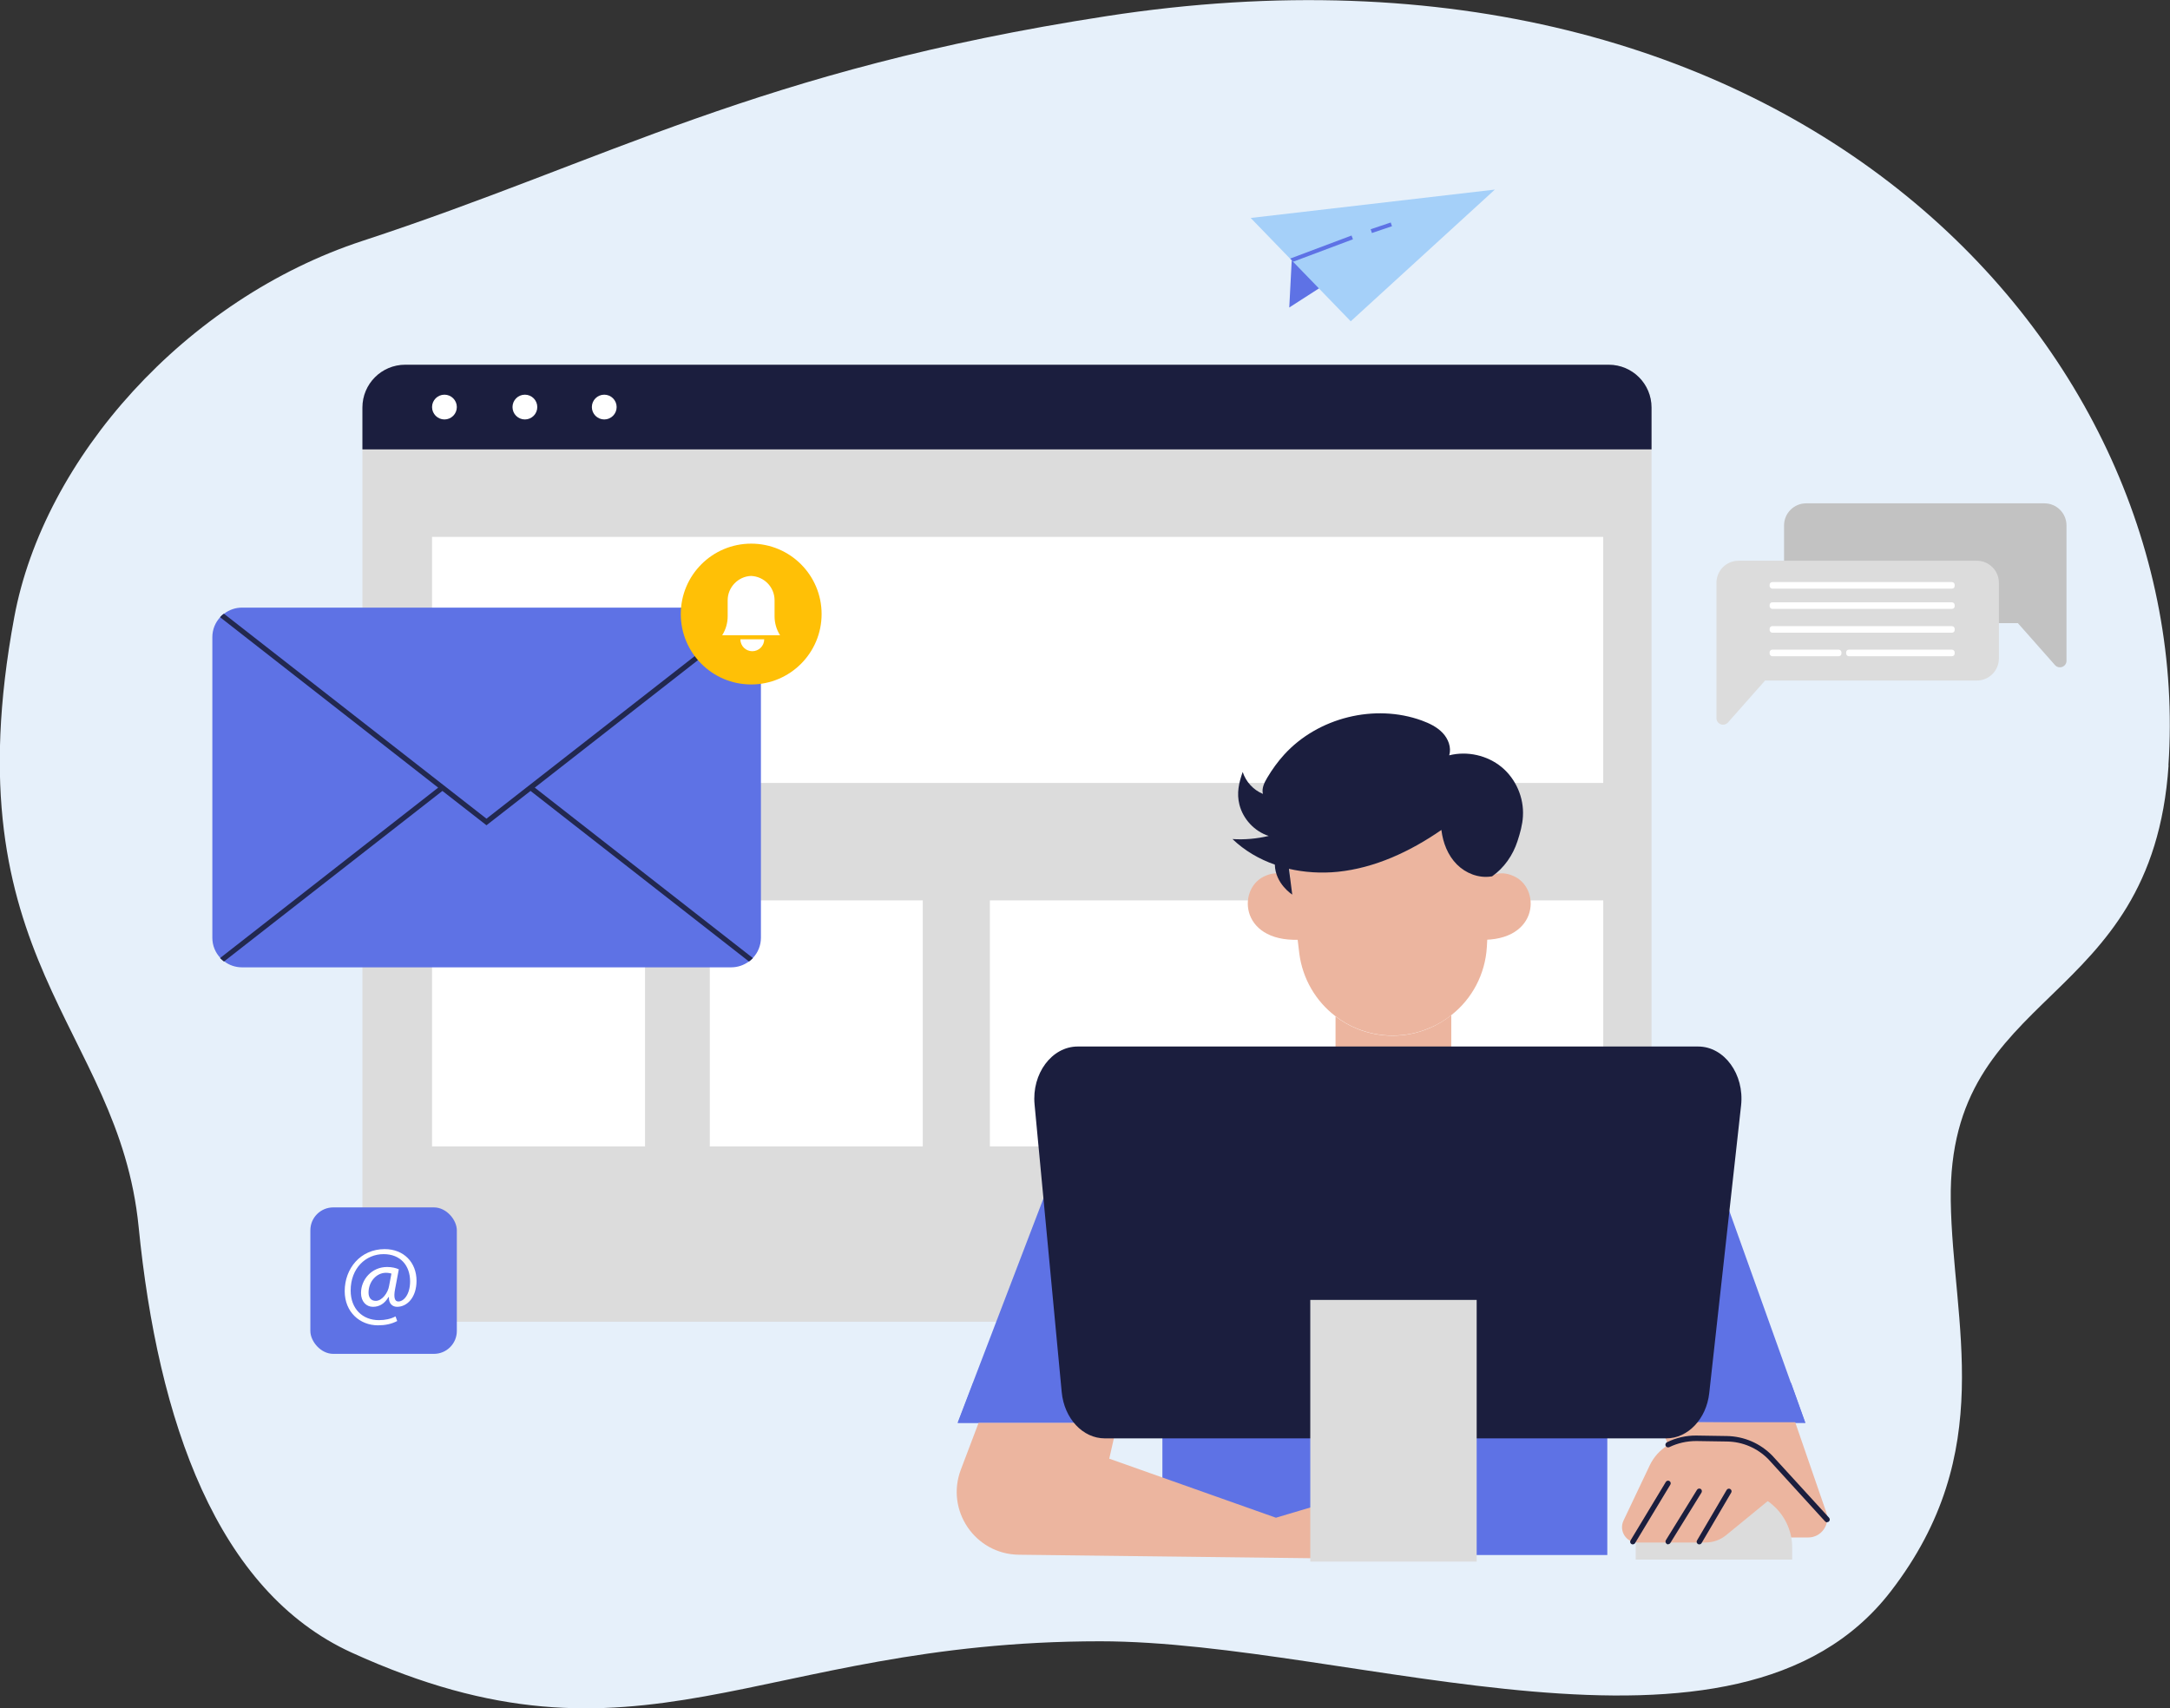 <?xml version="1.0" encoding="UTF-8"?>
<svg id="_レイヤー_2" data-name="レイヤー 2" xmlns="http://www.w3.org/2000/svg" width="138.37" height="108.94" viewBox="0 0 138.37 108.94">
  <rect x="0" y="0" width="138.37" height="108.94" fill="#333333" stroke="none"/>
  <defs>
    <style>
      .cls-1 {
        fill: #5e72e5;
      }

      .cls-1, .cls-2, .cls-3, .cls-4, .cls-5, .cls-6, .cls-7, .cls-8, .cls-9, .cls-10, .cls-11 {
        stroke-width: 0px;
      }

      .cls-2 {
        fill: #1b1e3e;
      }

      .cls-3 {
        fill: #22284f;
      }

      .cls-4 {
        fill: #dcdcdc;
      }

      .cls-5 {
        fill: #a5d0f9;
      }

      .cls-6 {
        fill: #c2c2c2;
      }

      .cls-7 {
        fill: #ff8d8d;
      }

      .cls-8 {
        fill: #fff;
      }

      .cls-9 {
        fill: #ffc006;
      }

      .cls-10 {
        fill: #ecb59f;
      }

      .cls-11 {
        fill: #e6f0fa;
      }
    </style>
  </defs>
  <g id="_レイヤー_1-2" data-name="レイヤー 1">
    <g>
      <path class="cls-11" d="m138.28,48.8c-1.06,15.68-14.09,14.05-13.89,27.77.11,7.82,3.04,16.01-3.82,24.91-9.85,12.79-34.31,3.19-50.42,3.19-21.99,0-29.31,9.12-47.73.72-8.59-3.92-12.35-14.75-13.58-27.15-1.27-12.84-12.02-16.88-7.93-38.88,1.88-10.14,10.92-20.3,22.21-24,15.57-5.1,25.21-10.9,47.43-14.33,43.93-6.78,69.51,21.4,67.72,47.78Z"/>
      <g>
        <path class="cls-4" d="m101.78,84.29H26.64c-1.95,0-3.53-1.58-3.53-3.53V25.99c0-1.51,1.22-2.73,2.73-2.73h76.74c1.51,0,2.73,1.22,2.73,2.73v54.77c0,1.95-1.58,3.53-3.53,3.53Z"/>
        <path class="cls-2" d="m25.84,23.26h76.74c1.51,0,2.73,1.22,2.73,2.73v2.67H23.11v-2.67c0-1.51,1.22-2.73,2.73-2.73Z"/>
        <circle class="cls-8" cx="28.34" cy="25.96" r=".79"/>
        <circle class="cls-8" cx="33.47" cy="25.96" r=".79"/>
        <circle class="cls-8" cx="38.53" cy="25.96" r=".79"/>
        <rect class="cls-8" x="27.55" y="34.24" width="74.68" height="15.69"/>
        <rect class="cls-8" x="27.55" y="57.42" width="13.58" height="15.69"/>
        <rect class="cls-8" x="45.26" y="57.42" width="13.58" height="15.69"/>
        <rect class="cls-8" x="63.12" y="57.42" width="39.11" height="15.69"/>
      </g>
      <g>
        <path class="cls-6" d="m131.77,33.51v8.63c0,.38-.47.56-.73.28l-2.37-2.68h-13.5c-.78,0-1.41-.63-1.41-1.41v-4.82c0-.78.63-1.41,1.41-1.41h15.19c.78,0,1.41.63,1.41,1.41Z"/>
        <path class="cls-4" d="m109.45,37.17v8.63c0,.38.47.56.73.28l2.37-2.68h13.5c.78,0,1.41-.63,1.41-1.41v-4.82c0-.78-.63-1.41-1.41-1.41h-15.19c-.78,0-1.41.63-1.41,1.41Z"/>
        <rect class="cls-8" x="112.85" y="37.12" width="11.8" height=".42" rx=".17" ry=".17" transform="translate(237.49 74.66) rotate(180)"/>
        <rect class="cls-8" x="112.85" y="38.42" width="11.8" height=".42" rx=".17" ry=".17" transform="translate(237.49 77.25) rotate(180)"/>
        <rect class="cls-8" x="112.85" y="39.92" width="11.8" height=".42" rx=".17" ry=".17" transform="translate(237.49 80.27) rotate(-180)"/>
        <rect class="cls-8" x="117.73" y="41.43" width="6.92" height=".42" rx=".17" ry=".17" transform="translate(242.37 83.28) rotate(180)"/>
        <rect class="cls-8" x="112.85" y="41.43" width="4.58" height=".42" rx=".17" ry=".17" transform="translate(230.27 83.28) rotate(180)"/>
      </g>
      <g>
        <g>
          <path class="cls-1" d="m48.52,40.64v19.16c0,.5-.19.95-.51,1.29-.08.08-.16.15-.25.22-.32.24-.71.38-1.14.38H15.43c-.42,0-.82-.14-1.13-.38-.09-.07-.17-.14-.25-.22-.32-.34-.51-.79-.51-1.29v-19.16c0-.5.19-.95.51-1.29.07-.08.15-.16.25-.22.32-.24.71-.38,1.13-.38h31.2c.43,0,.82.14,1.14.38.09.07.17.14.25.22.32.34.51.79.51,1.29Z"/>
          <path class="cls-3" d="m34.1,50.23l13.91,10.87c-.08.08-.16.15-.25.22l-13.93-10.88-2.81,2.19-2.81-2.19-13.93,10.88c-.09-.07-.17-.14-.25-.22l13.91-10.87-13.91-10.87c.07-.08.15-.16.25-.22l16.74,13.07,16.74-13.07c.09.07.17.14.25.22l-13.91,10.87Z"/>
        </g>
        <g>
          <circle class="cls-9" cx="47.9" cy="39.16" r="4.49"/>
          <g>
            <path class="cls-8" d="m49.74,40.51h-3.69c.23-.36.35-.78.35-1.21v-1.02c0-.83.67-1.52,1.49-1.55.83.03,1.5.71,1.5,1.55v1.02c0,.43.12.85.35,1.21Z"/>
            <path class="cls-8" d="m48.73,40.77c0,.43-.35.76-.76.76s-.76-.33-.76-.76h1.53Z"/>
          </g>
        </g>
      </g>
      <g>
        <rect class="cls-1" x="19.79" y="77" width="9.34" height="9.34" rx="1.46" ry="1.46"/>
        <path class="cls-8" d="m25.34,84.24c-.38.2-.78.28-1.24.28-1.15,0-2.12-.84-2.12-2.18,0-1.44,1-2.68,2.55-2.68,1.22,0,2.03.85,2.03,2.02,0,1.05-.59,1.66-1.24,1.66-.28,0-.54-.19-.52-.62h-.03c-.24.41-.57.62-.99.62s-.76-.33-.76-.88c0-.87.69-1.66,1.66-1.66.3,0,.57.06.75.15l-.24,1.27c-.1.53-.02.78.21.78.36,0,.75-.47.75-1.28,0-1.01-.61-1.74-1.69-1.74-1.14,0-2.1.9-2.1,2.32,0,1.17.76,1.89,1.8,1.89.4,0,.77-.08,1.06-.24l.11.3Zm-.38-3.02c-.07-.02-.19-.05-.35-.05-.62,0-1.11.58-1.11,1.26,0,.31.15.53.46.53.41,0,.78-.52.85-.95l.15-.79Z"/>
      </g>
      <g>
        <g>
          <g>
            <path class="cls-1" d="m72.92,88.2l1.2-3.66v14.63h28.37v-16.1l1.81,5.13.87,2.47,9.94.07-.91-2.54-4.93-13.77c-1.13-3.13-4.11-5.22-7.44-5.22h-27.08c-3.28,0-6.23,2.02-7.4,5.09l-5.32,13.9-.97,2.54h11.01l.83-2.54Z"/>
            <polygon class="cls-1" points="72.92 88.2 72.09 90.74 61.08 90.74 62.05 88.2 72.92 88.2"/>
            <polygon class="cls-1" points="115.12 90.74 105.18 90.67 104.31 88.2 114.21 88.2 115.12 90.74"/>
            <path class="cls-3" d="m74.12,84.71c-.09,0-.17-.08-.17-.17v-8.01c0-.09.08-.17.17-.17s.17.08.17.17v8.01c0,.09-.08.17-.17.17Z"/>
            <path class="cls-3" d="m102.5,83.24c-.09,0-.17-.08-.17-.17v-7.1c0-.09.08-.17.17-.17s.17.08.17.17v7.1c0,.09-.08.17-.17.17Z"/>
            <g>
              <g>
                <path class="cls-3" d="m93.66,69.21l-1.12,1.38-.02.03-1.46,1.8c-.41.51-1.21.4-1.48-.19l-.72-1.61,3.69-2.98,1.12,1.57Z"/>
                <polygon class="cls-7" points="85.19 70.62 85.17 70.62 85.17 70.59 85.19 70.62"/>
                <path class="cls-10" d="m92.54,64.74v2.9l-3.69,2.98-3.69-2.98v-2.82c.42.32.88.59,1.38.79.72.29,1.49.44,2.26.44s1.57-.15,2.32-.47h.02c.51-.23.98-.5,1.4-.84Z"/>
                <polygon class="cls-7" points="92.54 70.59 92.54 70.62 92.52 70.62 92.54 70.59"/>
                <path class="cls-10" d="m95.05,55.89l-.24,4.49c-.1,1.74-.94,3.32-2.27,4.36-.42.34-.89.61-1.4.83h-.02c-.74.32-1.53.47-2.32.47s-1.53-.15-2.26-.44c-.5-.2-.96-.47-1.38-.79-1.26-.96-2.1-2.39-2.31-4l-.45-3.78-.19-1.64c1,.23,2.05.29,3.08.19,2.4-.24,4.65-1.3,6.63-2.67.09.81.41,1.62.99,2.2.56.56,1.37.89,2.15.77Z"/>
                <path class="cls-10" d="m83.18,56.99s-.9-1.93-2.61-1.08-1.48,4.36,2.61,4v-2.92Z"/>
                <path class="cls-10" d="m93.99,56.99s.9-1.93,2.61-1.08,1.48,4.36-2.61,4v-2.92Z"/>
                <path class="cls-2" d="m97.11,52.06c-.03.54-.18,1.07-.35,1.59-.29.89-.85,1.7-1.62,2.24-.03,0-.06,0-.09.01-.78.11-1.59-.21-2.15-.77-.58-.58-.89-1.38-.99-2.2-1.98,1.37-4.24,2.43-6.63,2.67-1.02.1-2.08.04-3.08-.19,0,0,0,0-.01,0l.21,1.64s-1.08-.68-1.11-1.91c-1-.35-1.93-.89-2.7-1.63.77.05,1.55-.02,2.31-.2-.91-.29-1.64-1.08-1.87-2-.18-.72-.04-1.37.21-2.08.2.62.68,1.15,1.29,1.4-.09-.36.09-.72.28-1.04.31-.52.67-1.02,1.08-1.47,2.15-2.36,5.77-3.26,8.77-2.17.49.18.97.41,1.33.79.36.38.57.93.42,1.43,1.15-.29,2.43,0,3.34.75.91.75,1.43,1.95,1.36,3.13Z"/>
              </g>
              <path class="cls-3" d="m88.86,70.62l-.72,1.61c-.27.6-1.07.7-1.48.19l-1.46-1.8-.02-.03-1.12-1.38,1.12-1.57,3.69,2.98Z"/>
            </g>
          </g>
          <path class="cls-10" d="m70.72,93.02l10.64,3.77,4.94-1.47c.47-.14.97-.06,1.36.23l3.01,2.14c.26.18.41.48.41.79h0c0,.54-.44.98-.98.97l-25.13-.3c-2.79-.03-4.69-2.83-3.7-5.43l1.13-2.98h8.85l-.52,2.29Z"/>
          <path class="cls-10" d="m114.46,90.7h-8.67l2.96,7.35h6.55c.83,0,1.42-.82,1.15-1.61l-1.98-5.74Z"/>
          <path class="cls-4" d="m114.28,99.46h-9.98v-.76c0-1.99,1.62-3.61,3.61-3.61h2.76c1.99,0,3.61,1.62,3.61,3.61v.76Z"/>
          <path class="cls-10" d="m107.9,91.72h3.05c1.65,0,3,1.34,3,3h0s-3.88,3.18-3.88,3.18c-.37.3-.83.47-1.31.47h-4.36c-.71,0-1.18-.74-.88-1.39l1.68-3.54c.5-1.04,1.55-1.71,2.71-1.71Z"/>
          <path class="cls-2" d="m116.51,97.09s-.09-.02-.13-.06l-3.62-3.97c-.7-.71-1.64-1.12-2.65-1.13l-1.94-.03c-.61,0-1.19.13-1.73.39-.08.04-.19,0-.23-.08-.04-.08,0-.19.08-.23.58-.29,1.25-.44,1.88-.43l1.94.03c1.1.02,2.12.46,2.89,1.24l3.63,3.97c.06.07.06.18-.01.24-.03.03-.07.04-.11.04Z"/>
          <path class="cls-2" d="m104.12,98.49s-.06,0-.09-.02c-.08-.05-.11-.15-.06-.23l2.25-3.73c.05-.08.15-.11.23-.06.08.05.11.15.06.23l-2.25,3.73c-.03.05-.09.08-.15.08Z"/>
          <path class="cls-2" d="m106.37,98.49s-.06,0-.09-.03c-.08-.05-.1-.15-.06-.23l1.99-3.22c.05-.08.15-.1.23-.06.08.05.1.15.06.23l-1.99,3.22c-.03.05-.09.08-.14.08Z"/>
          <path class="cls-2" d="m108.36,98.49s-.06,0-.09-.02c-.08-.05-.11-.15-.06-.23l1.89-3.22c.05-.08.15-.11.23-.06.08.05.11.15.06.23l-1.89,3.22c-.03.05-.09.08-.15.08Z"/>
          <path class="cls-7" d="m91.08,98.65s-.05,0-.07-.02l-3.38-1.56c-.08-.04-.12-.14-.08-.23.04-.09.14-.12.23-.08l3.38,1.56c.08.04.12.14.08.23-.03.06-.09.1-.15.1Z"/>
          <path class="cls-7" d="m90.86,99.26s-.02,0-.03,0l-3.82-.73c-.09-.02-.15-.11-.14-.2s.11-.15.2-.14l3.82.73c.09.02.15.11.14.2-.02.08-.09.14-.17.14Z"/>
        </g>
        <g>
          <path class="cls-2" d="m106.25,91.73h-35.8c-1.41,0-2.59-1.27-2.75-2.95l-1.73-18.34c-.19-1.97,1.1-3.7,2.75-3.7h39.56c1.67,0,2.96,1.77,2.74,3.76l-2.03,18.34c-.18,1.65-1.36,2.89-2.74,2.89Z"/>
          <g>
            <rect class="cls-4" x="83.72" y="83.07" width="10.27" height="16.35"/>
            <path class="cls-4" d="m94.16,99.59h-10.61v-16.69h10.61v16.69Zm-10.27-.34h9.93v-16.01h-9.93v16.01Z"/>
          </g>
        </g>
      </g>
      <g>
        <polygon class="cls-1" points="82.39 16.15 82.21 19.61 84.51 18.13 82.39 16.15"/>
        <polygon class="cls-5" points="79.75 13.9 86.13 20.49 95.32 12.09 79.75 13.9"/>
        <path class="cls-1" d="m86.27,15.26l-3.81,1.43-.19-.2,3.91-1.47.09.24Zm2.48-.83l-1.27.43-.08-.24,1.28-.43.08.24Z"/>
      </g>
    </g>
  </g>
</svg>